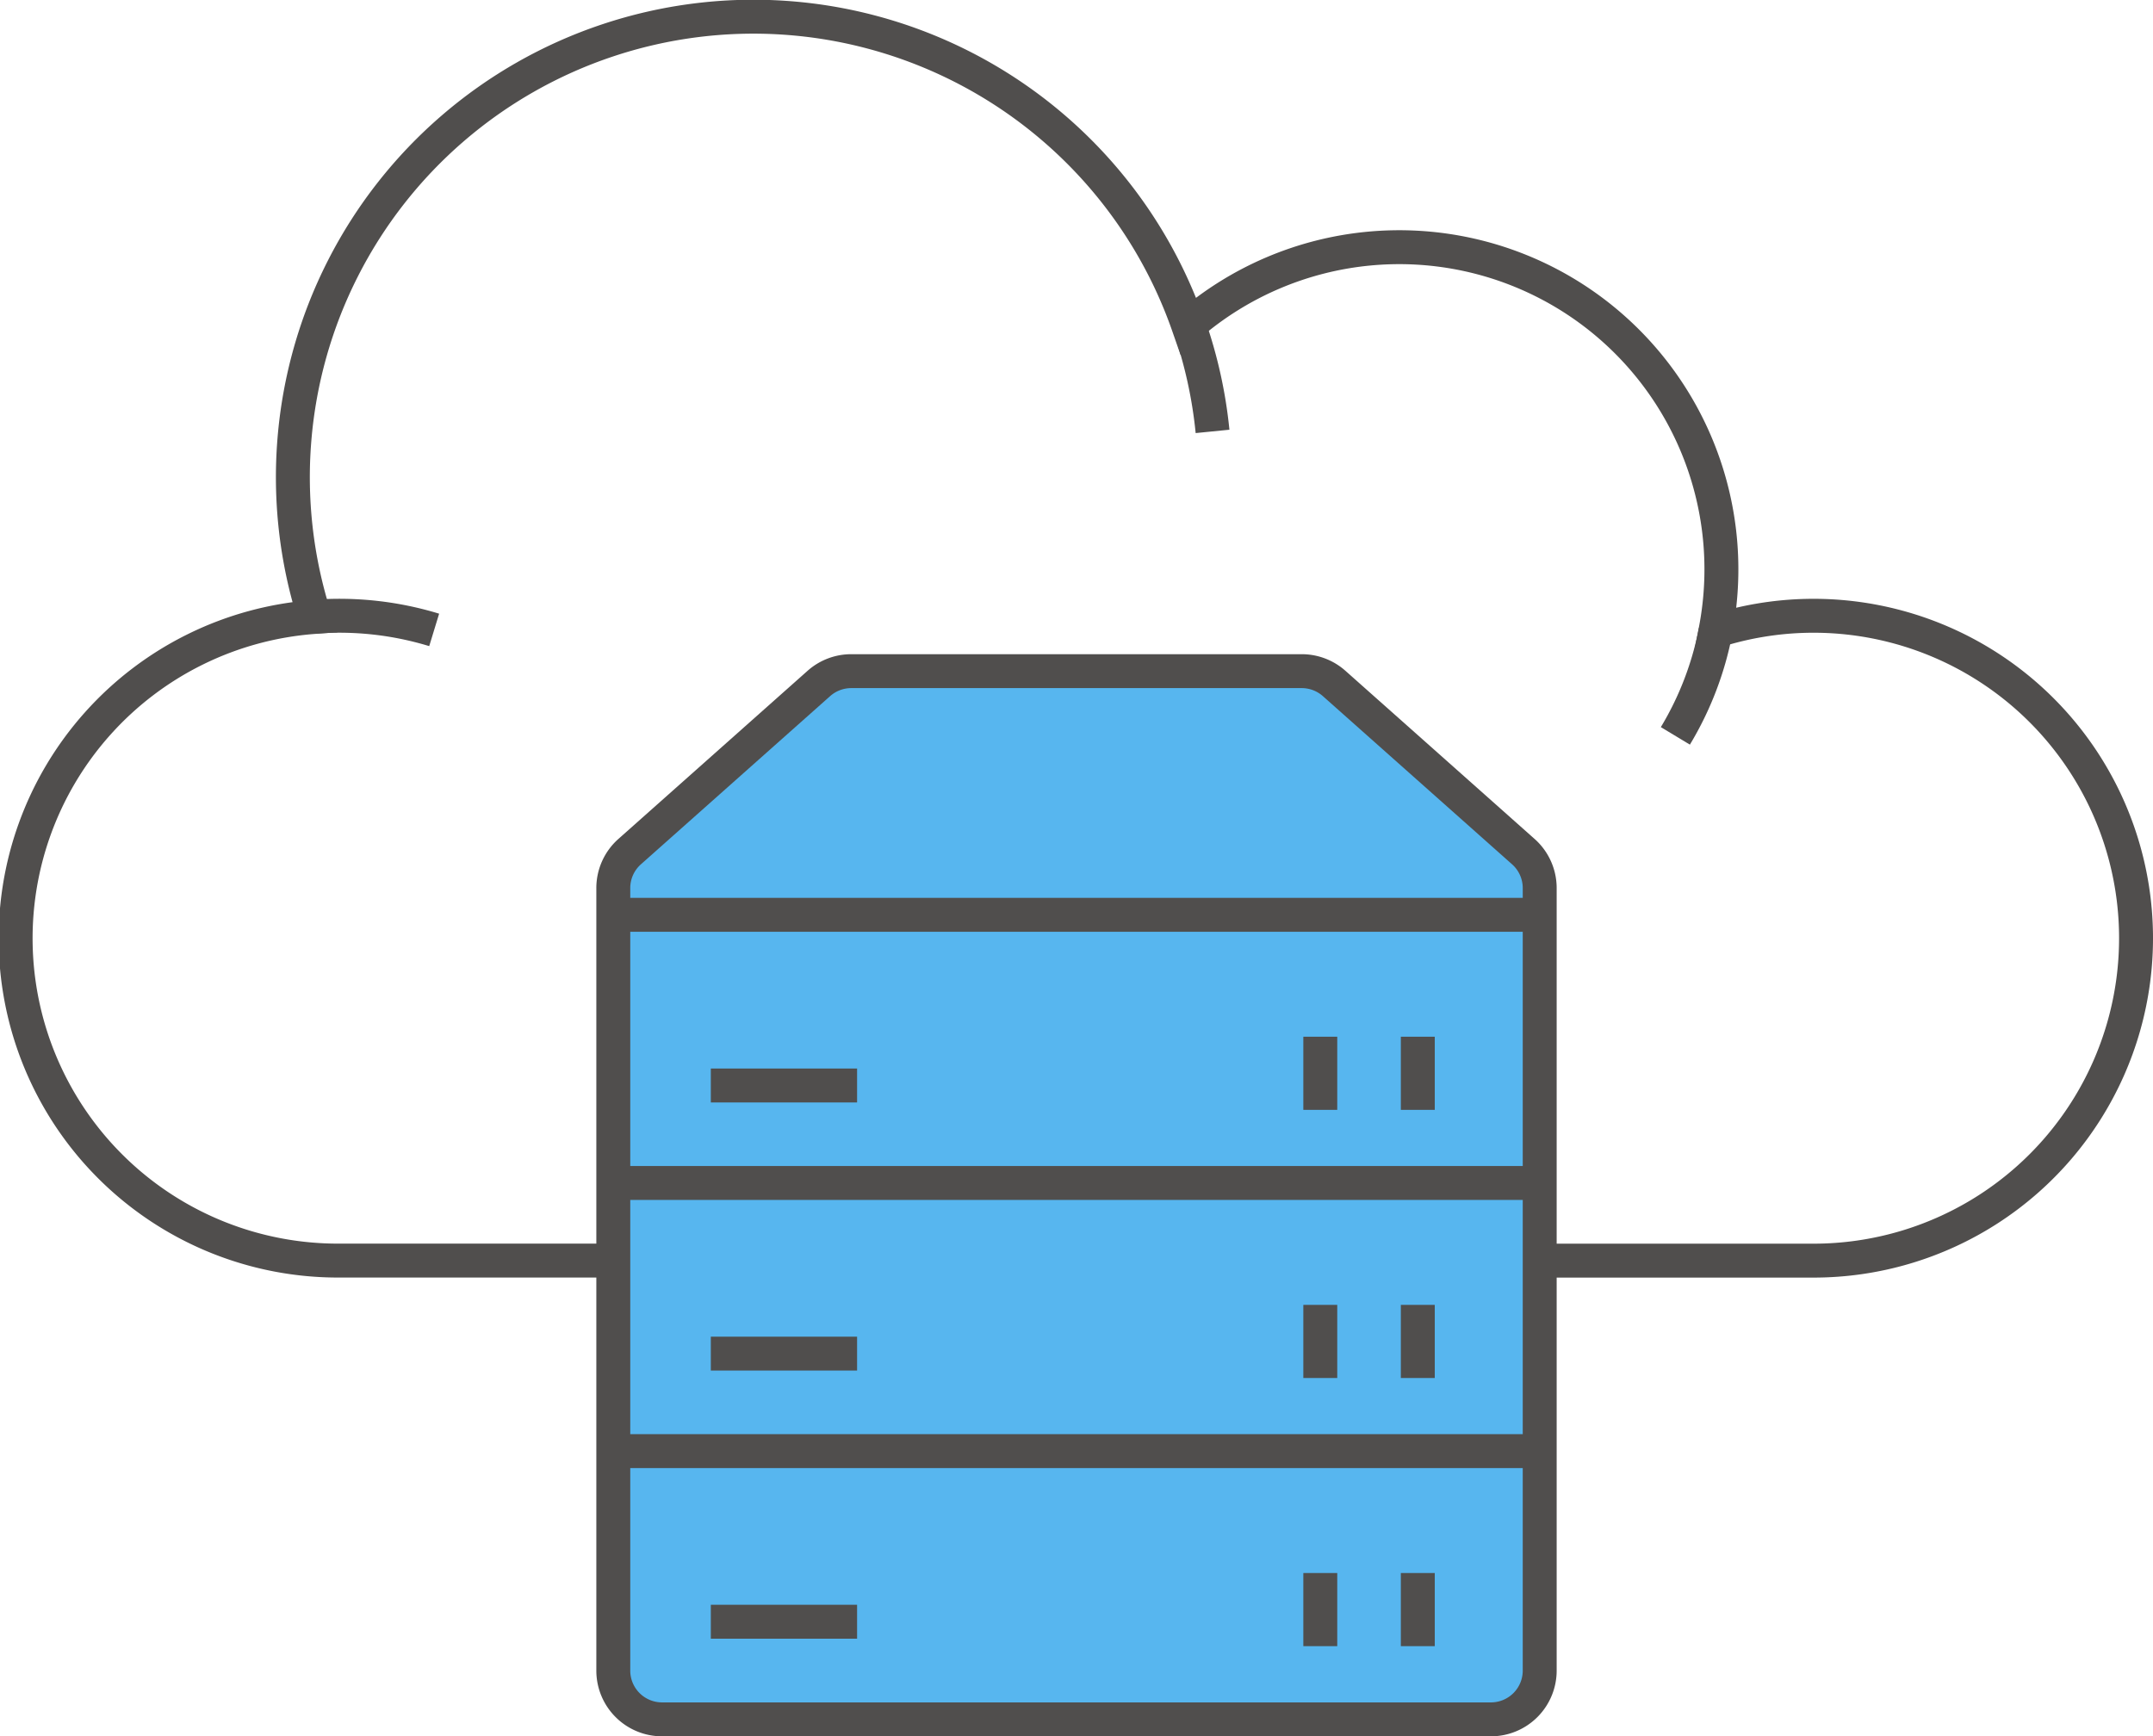 <svg xmlns="http://www.w3.org/2000/svg" width="126.931" height="102.371" viewBox="0 0 126.931 102.371"><g transform="translate(-553.887 -3944.124)"><path d="M644.325,4018.453h16.482a19.011,19.011,0,1,0-5.786-37.12,18.993,18.993,0,0,0-31.073-18,27.152,27.152,0,0,0-51.514,17.167,19,19,0,0,0,1.464,37.95h16.3" fill="none" stroke="#504e4d" stroke-miterlimit="10" stroke-width="2"/><path d="M623.993,3963.32a27.016,27.016,0,0,1,1.38,6.24" fill="none" stroke="#504e4d" stroke-miterlimit="10" stroke-width="2"/><path d="M655.03,3981.334a18.88,18.88,0,0,1-2.371,6.178" fill="none" stroke="#504e4d" stroke-miterlimit="10" stroke-width="2"/><path d="M572.432,3980.486a19.123,19.123,0,0,1,7.052.778" fill="none" stroke="#504e4d" stroke-miterlimit="10" stroke-width="2"/><path d="M592.918,4045.5h48.868a2.875,2.875,0,0,0,2.875-2.875v-46.14a2.872,2.872,0,0,0-.965-2.148l-11.154-9.915a2.878,2.878,0,0,0-1.91-.726h-26.56a2.876,2.876,0,0,0-1.909.726l-11.154,9.915a2.872,2.872,0,0,0-.965,2.148v46.14A2.875,2.875,0,0,0,592.918,4045.5Z" fill="#57b6ef" stroke="#504e4d" stroke-linejoin="round" stroke-width="2"/><line x1="54.617" transform="translate(590.044 3998.064)" fill="none" stroke="#504e4d" stroke-linejoin="round" stroke-width="2"/><line x1="54.617" transform="translate(590.044 4013.874)" fill="none" stroke="#504e4d" stroke-linejoin="round" stroke-width="2"/><line x1="54.617" transform="translate(590.044 4029.684)" fill="none" stroke="#504e4d" stroke-linejoin="round" stroke-width="2"/><line x2="8.624" transform="translate(595.793 4008.125)" fill="none" stroke="#504e4d" stroke-linejoin="round" stroke-width="2"/><line y2="4.312" transform="translate(631.725 4005.25)" fill="none" stroke="#504e4d" stroke-linejoin="round" stroke-width="2"/><line y2="4.312" transform="translate(637.474 4005.25)" fill="none" stroke="#504e4d" stroke-linejoin="round" stroke-width="2"/><line x2="8.624" transform="translate(595.793 4023.935)" fill="none" stroke="#504e4d" stroke-linejoin="round" stroke-width="2"/><line y2="4.312" transform="translate(631.725 4021.061)" fill="none" stroke="#504e4d" stroke-linejoin="round" stroke-width="2"/><line y2="4.312" transform="translate(637.474 4021.061)" fill="none" stroke="#504e4d" stroke-linejoin="round" stroke-width="2"/><line x2="8.624" transform="translate(595.793 4039.745)" fill="none" stroke="#504e4d" stroke-linejoin="round" stroke-width="2"/><line y2="4.312" transform="translate(631.725 4036.871)" fill="none" stroke="#504e4d" stroke-linejoin="round" stroke-width="2"/><line y2="4.312" transform="translate(637.474 4036.871)" fill="none" stroke="#504e4d" stroke-linejoin="round" stroke-width="2"/></g></svg>